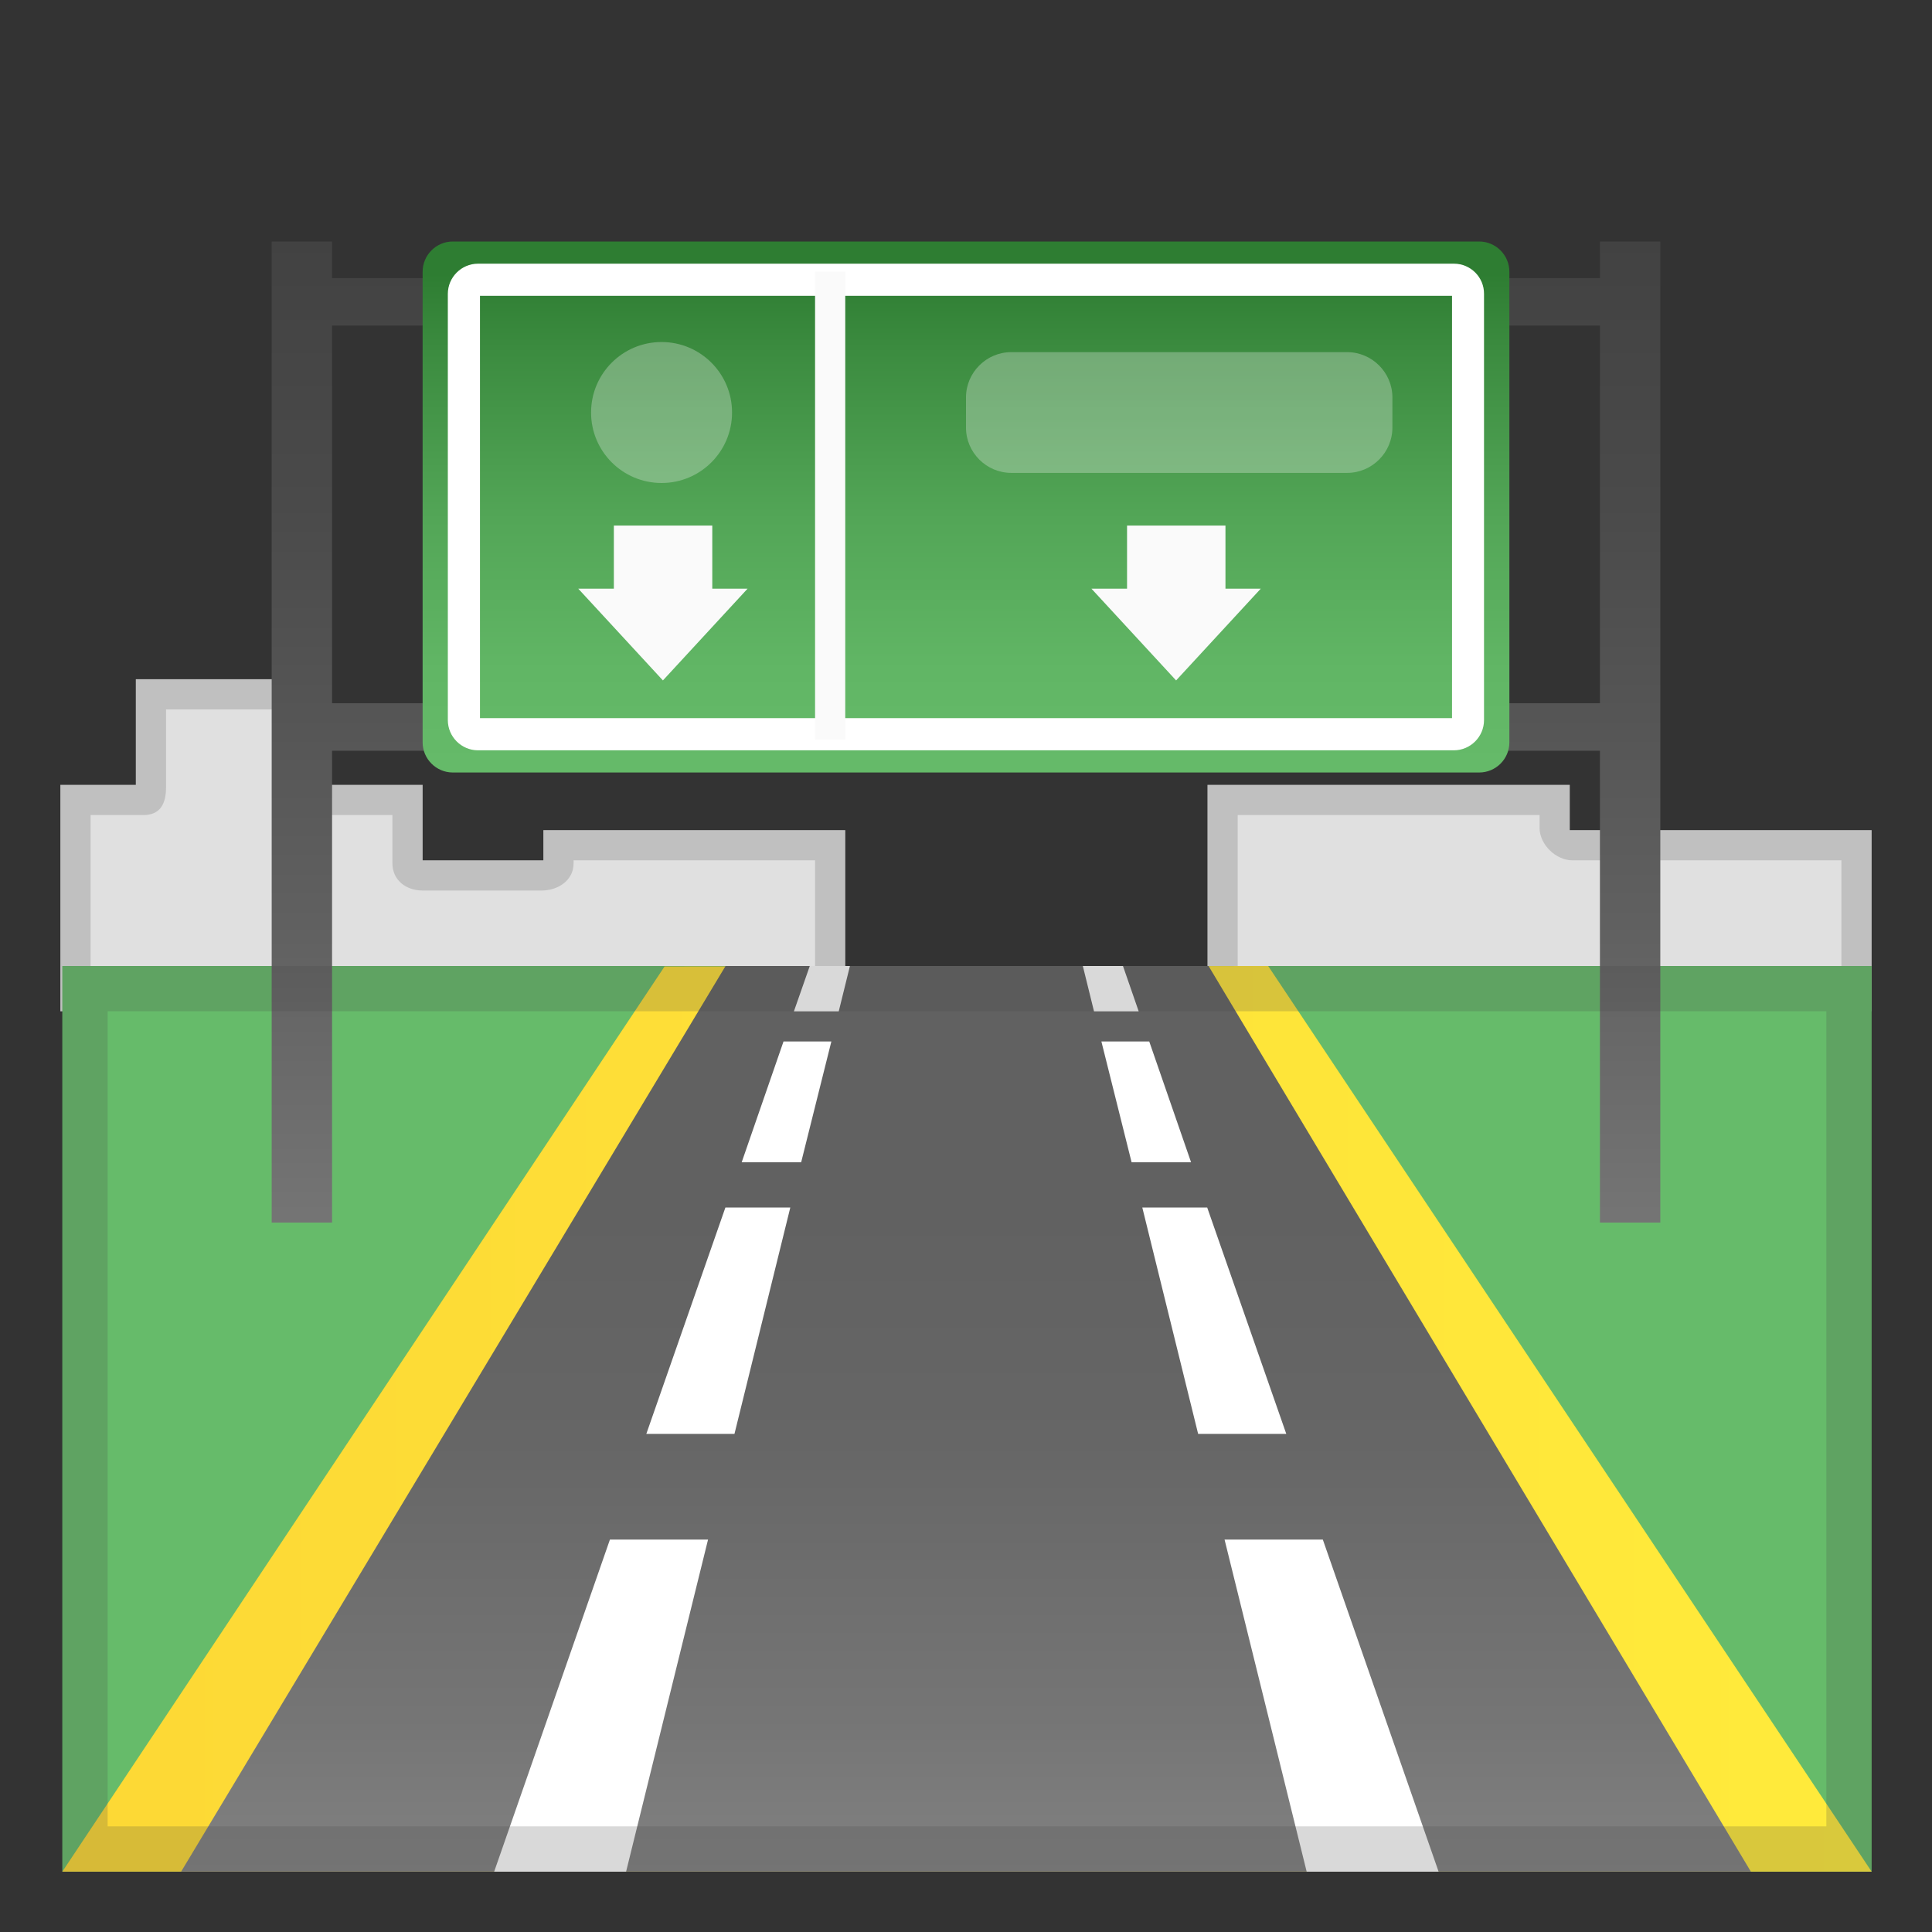<svg width="128" height="128" style="enable-background:new 0 0 128 128;" xmlns="http://www.w3.org/2000/svg" xmlns:xlink="http://www.w3.org/1999/xlink">
  <rect width="100%" height="100%" fill="#333333" stroke="none"/>
  <g>
    <polygon points="36,57 28,57 28,52 21,52 21,45 9,45 9,52 4,52 4,67 22.83,67 28,67 35.88,67 38.67,67 56,67 56,55 36,55 " style="fill:#E0E0E0;"/>
    <polygon points="104,55 104,52 80,52 80,67 103.58,67 104.18,67 124,67 124,55 " style="fill:#E0E0E0;"/>
  </g>
  <g style="opacity:0.2;">
    <g>
      <path d="M19,47v5.17c0,1.1,0.9,1.83,2,1.83h5v3.21c0,1.1,0.9,1.79,2,1.79h7.88c1.1,0,2.12-0.68,2.12-1.79 V57h16v8H38.67h-2.79H28h-5.17H6V54h3.5c1.1,0,1.5-0.73,1.5-1.83V47H19 M21,45H9v7H4v15h18.83H28h7.88h2.79H56V55H36v2h-8v-5h-7 V45L21,45z" style="fill:#424242;"/>
      <path d="M102,54v0.85c0,1.1,1.08,2.15,2.18,2.15H122v8h-17.82h-0.6H82V54H102 M104,52H80v15h23.58h0.6H124 V55h-20V52L104,52z" style="fill:#424242;"/>
    </g>
  </g>
  <rect height="60" style="fill:#66BB6A;" width="119.87" x="4.13" y="64"/>
  <linearGradient id="SVGID_1_" gradientUnits="userSpaceOnUse" x1="4.135" x2="124" y1="94" y2="94">
    <stop offset="0" style="stop-color:#FDD835"/>
    <stop offset="1" style="stop-color:#FFEB3B"/>
  </linearGradient>
  <polygon points="4.13,124 44.03,64.03 84.02,64 124,124 " style="fill:url(#SVGID_1_);"/>
  <linearGradient id="SVGID_2_" gradientUnits="userSpaceOnUse" x1="64" x2="64" y1="79.833" y2="164.347">
    <stop offset="6.141754e-03" style="stop-color:#616161"/>
    <stop offset="0.186" style="stop-color:#666666"/>
    <stop offset="0.414" style="stop-color:#767676"/>
    <stop offset="0.669" style="stop-color:#909090"/>
    <stop offset="0.94" style="stop-color:#B4B4B4"/>
    <stop offset="1" style="stop-color:#BDBDBD"/>
  </linearGradient>
  <polygon points="12,124 48.07,64 80.07,64 116,124 " style="fill:url(#SVGID_2_);"/>
  <g>
    <polygon points="55.57,67 52.6,67 53.65,64 56.31,64 " style="fill:#FFFFFF;"/>
    <path d="M48.66,95h-5.84l5.24-15h4.3L48.66,95z M53.08,77h-3.94l2.77-8h3.17L53.08,77z" style="fill:#FFFFFF;"/>
    <polygon points="41.48,124 32.74,124 40.41,102 46.91,102 " style="fill:#FFFFFF;"/>
  </g>
  <g>
    <polygon points="72.48,67 75.44,67 74.4,64 71.74,64 " style="fill:#FFFFFF;"/>
    <path d="M75.68,80h4.3l5.24,15h-5.84L75.68,80z M72.97,69h3.17l2.77,8h-3.94L72.97,69z" style="fill:#FFFFFF;"/>
    <polygon points="86.57,124 95.31,124 87.64,102 81.13,102 " style="fill:#FFFFFF;"/>
  </g>
  <g>
    <g>
      <linearGradient id="SVGID_3_" gradientUnits="userSpaceOnUse" x1="64" x2="64" y1="15.625" y2="81.898">
        <stop offset="0" style="stop-color:#424242"/>
        <stop offset="0.268" style="stop-color:#4A4A4A"/>
        <stop offset="0.686" style="stop-color:#606060"/>
        <stop offset="0.993" style="stop-color:#757575"/>
      </linearGradient>
      <path d="M109.57,49.74H18.43V18.43h91.15V49.74z M21.57,46.59h84.85V21.57H21.57V46.59z" style="fill:url(#SVGID_3_);"/>
      <linearGradient id="SVGID_4_" gradientUnits="userSpaceOnUse" x1="108" x2="108" y1="15.625" y2="81.898">
        <stop offset="0" style="stop-color:#424242"/>
        <stop offset="0.268" style="stop-color:#4A4A4A"/>
        <stop offset="0.686" style="stop-color:#606060"/>
        <stop offset="0.993" style="stop-color:#757575"/>
      </linearGradient>
      <rect height="65" style="fill:url(#SVGID_4_);" width="4" x="106" y="16"/>
    </g>
    <linearGradient id="SVGID_5_" gradientUnits="userSpaceOnUse" x1="20" x2="20" y1="15.625" y2="81.898">
      <stop offset="0" style="stop-color:#424242"/>
      <stop offset="0.268" style="stop-color:#4A4A4A"/>
      <stop offset="0.686" style="stop-color:#606060"/>
      <stop offset="0.993" style="stop-color:#757575"/>
    </linearGradient>
    <rect height="65" style="fill:url(#SVGID_5_);" width="4" x="18" y="16"/>
  </g>
  <linearGradient id="SVGID_6_" gradientUnits="userSpaceOnUse" x1="64" x2="64" y1="52.581" y2="18.123">
    <stop offset="0.011" style="stop-color:#66BB6A"/>
    <stop offset="0.238" style="stop-color:#61B665"/>
    <stop offset="0.527" style="stop-color:#53A657"/>
    <stop offset="0.847" style="stop-color:#3C8C40"/>
    <stop offset="1" style="stop-color:#2E7D32"/>
  </linearGradient>
  <path d="M98,51.18H30c-1.1,0-2-0.9-2-2V18c0-1.1,0.9-2,2-2h68c1.1,0,2,0.9,2,2v31.18 C100,50.29,99.1,51.18,98,51.18z" style="fill:url(#SVGID_6_);"/>
  <path d="M96.2,19.6v27.98H31.8V19.6H96.2 M96.33,17.47H31.67c-1.1,0-2,0.9-2,2v28.24c0,1.1,0.9,2,2,2h64.65 c1.1,0,2-0.9,2-2V19.47C98.33,18.37,97.43,17.47,96.33,17.47L96.33,17.47z" style="fill:#FFFFFF;"/>
  <line style="fill:none;stroke:#FAFAFA;stroke-width:2;stroke-miterlimit:10;" x1="55" x2="55" y1="18" y2="49"/>
  <g>
    <polygon points="49.53,39 43.92,45.08 38.31,39 " style="fill:#FAFAFA;"/>
    <rect height="6.32" style="fill:#FAFAFA;" width="6.52" x="40.67" y="34.82"/>
  </g>
  <g>
    <polygon points="83.53,39 77.92,45.08 72.31,39 " style="fill:#FAFAFA;"/>
    <rect height="6.32" style="fill:#FAFAFA;" width="6.52" x="74.67" y="34.82"/>
  </g>
  <circle cx="43.83" cy="27.33" r="4.67" style="opacity:0.3;fill:#F5F5F5;"/>
  <path d="M89.25,31.33H67c-1.65,0-3-1.35-3-3v-2c0-1.65,1.35-3,3-3h22.25c1.65,0,3,1.35,3,3v2 C92.25,29.98,90.9,31.33,89.25,31.33z" style="opacity:0.3;fill:#F5F5F5;"/>
  <g style="opacity:0.2;">
    <path d="M121,67v54H7.13V67H121 M124,64H4.13v60H124V64L124,64z" style="fill:#424242;"/>
  </g>
</svg>